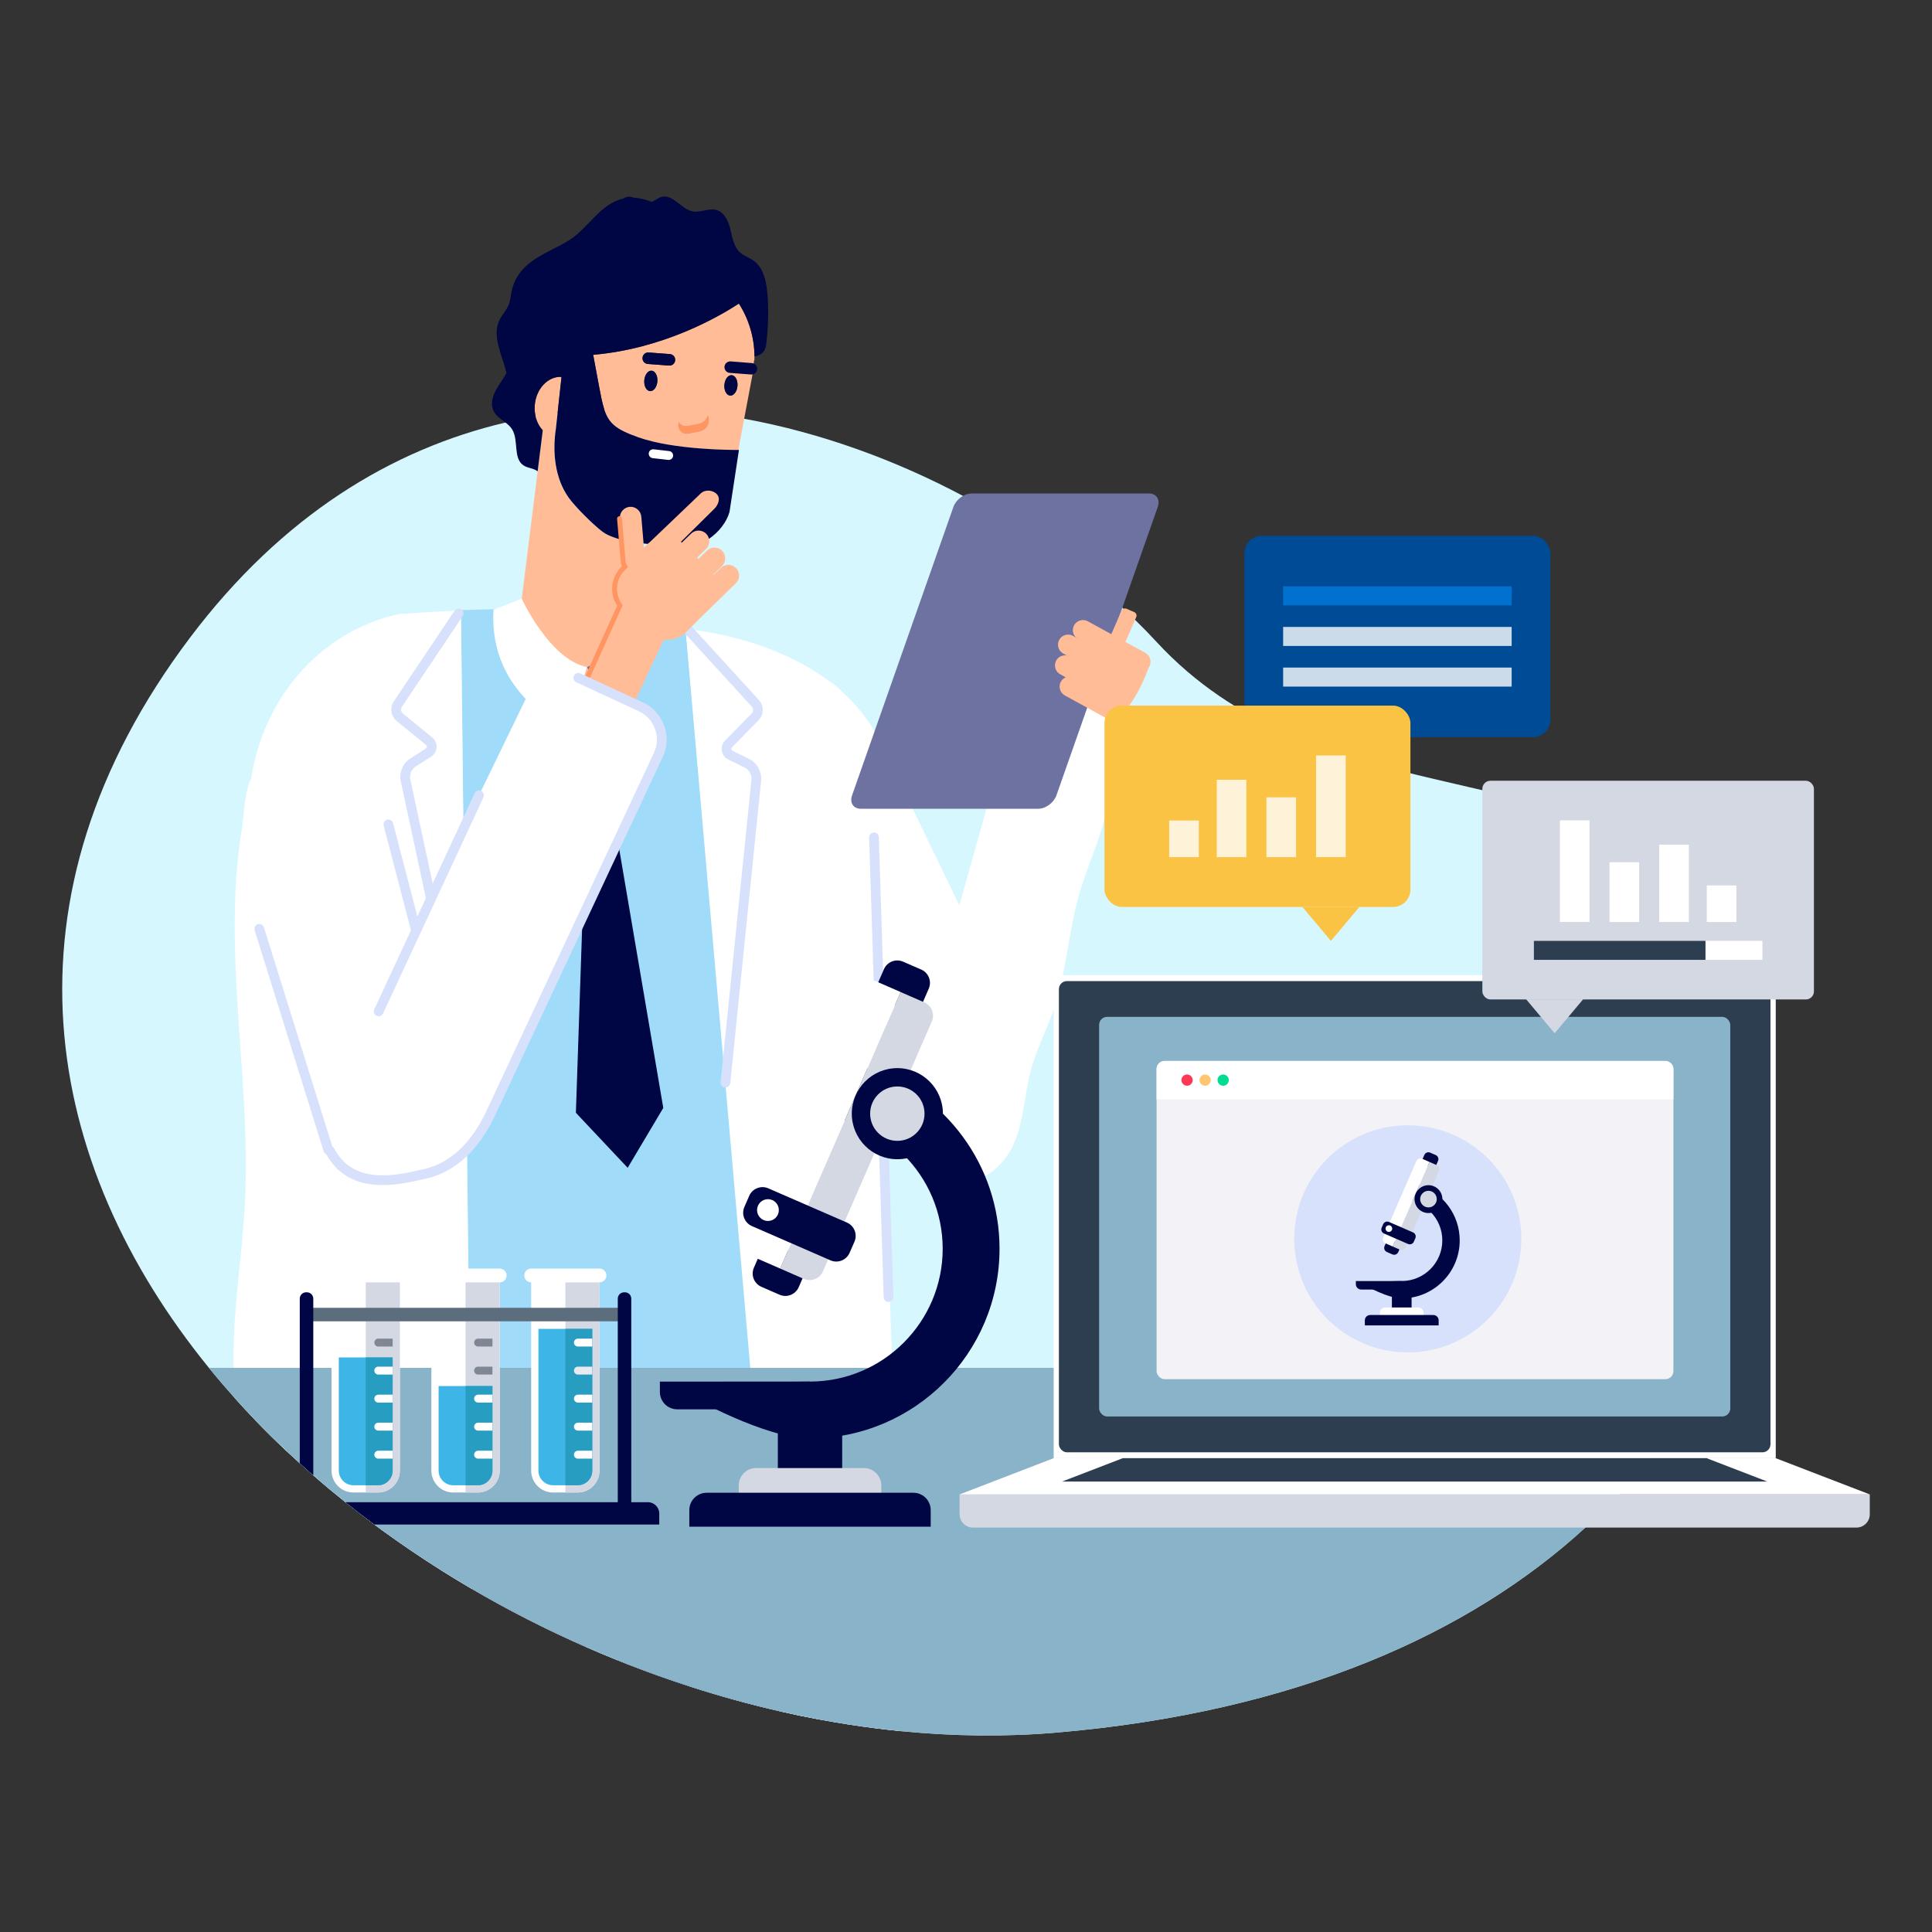 <?xml version="1.0" encoding="UTF-8"?><svg id="Calque_1" xmlns="http://www.w3.org/2000/svg" viewBox="0 0 1200 1200"><rect x="0" y="0" width="1200" height="1200" fill="#333333" stroke="none"/><defs><style>.cls-1{fill:#f3f2f6;}.cls-2{fill:#00dd90;}.cls-3{fill:#004b96;}.cls-4{fill:#000543;}.cls-5{fill:#0071ce;}.cls-6,.cls-7{fill:#fff;}.cls-8{fill:#e8eaf0;}.cls-9{fill:#ffc573;}.cls-10{fill:#ffbc97;}.cls-11{fill:#fbc343;}.cls-12{fill:#ff3854;}.cls-13{fill:#ff9561;}.cls-14{fill:#7f8694;}.cls-15{fill:#a0dcf9;}.cls-16{fill:#d7e1fc;}.cls-17{fill:#d7f7ff;}.cls-18{fill:#d3d8e3;}.cls-19{fill:#0959a7;}.cls-20{fill:#3db5e6;}.cls-21{fill:#89b3c8;}.cls-22{fill:#6d72a0;}.cls-23{fill:#279dc1;}.cls-24{fill:#2d3e50;}.cls-25{fill:#5c6d7e;}.cls-26,.cls-7{opacity:.8;}</style></defs><path class="cls-17" d="M1097.89,710.05c-.06,1.86-.14,3.73-.24,5.59-1.81,34.84-9.31,70.11-22.95,104.26-3.98,10.02-8.5,19.93-13.56,29.72-5.28,10.22-11.14,20.31-17.62,30.2-4.92,7.53-10.18,14.94-15.8,22.23-.94,1.23-1.89,2.44-2.85,3.66-3.88,4.91-7.93,9.74-12.14,14.52-2.36,2.68-4.77,5.34-7.25,7.98-6.55,7.04-13.49,13.91-20.79,20.59-71.77,65.8-179.52,114.59-328.55,127.34-31.56,2.71-63.83,2.31-96.24-.87-5.09-.5-10.19-1.08-15.29-1.71-11.79-1.47-23.59-3.32-35.38-5.51-8.19-1.51-16.35-3.21-24.5-5.06-18.8-4.28-37.49-9.42-55.98-15.41-12.95-4.16-25.78-8.75-38.48-13.7h-.01c-2.31-.91-4.61-1.82-6.91-2.76-6.56-2.64-13.08-5.37-19.56-8.23-24.31-10.65-47.99-22.72-70.75-36.04-6.43-3.77-12.79-7.63-19.07-11.58-12.45-7.84-24.59-16.07-36.36-24.63h-.03c-1.71-1.25-3.39-2.5-5.07-3.76-.17-.13-.34-.24-.49-.36-2.68-1.99-5.34-4.01-7.98-6.03-3.2-2.47-6.36-4.95-9.49-7.46-6.8-5.44-13.46-11-19.96-16.7-2.83-2.45-5.64-4.95-8.4-7.47-2.72-2.45-5.4-4.93-8.05-7.44-6.76-6.35-13.3-12.83-19.67-19.44-4.33-4.5-8.57-9.06-12.69-13.67-5.51-6.14-10.85-12.38-16-18.7C26.43,722.63-4.06,557.88,118.11,395.94c57.22-75.85,125.42-116.91,195.85-133.5,6.22-1.46,12.46-2.73,18.7-3.83,4.56-.8,9.11-1.49,13.67-2.09,9.6-1.28,19.23-2.12,28.86-2.57,29.26-1.37,58.47,.91,87.03,6.14,48.15,8.78,94.44,25.91,135.92,47.93,37.68,19.99,71.4,44.02,98.97,69.46,.34,.32,.67,.63,1.01,.95,2.34,2.17,4.64,4.36,6.88,6.56,4.63,4.5,9.06,9.06,13.28,13.63,98.19,106.37,251.51,71.23,329.78,148.9,1.82,1.81,3.6,3.67,5.33,5.61,4.99,5.52,9.62,11.58,13.85,18.22,6.38,10,11.89,21.36,16.4,34.33,.42,1.21,.84,2.43,1.23,3.66,1.84,5.62,3.49,11.52,4.95,17.75,2,8.52,3.64,17.17,4.92,25.91,.64,4.42,1.21,8.86,1.65,13.32,1.49,14.41,1.99,29.02,1.49,43.72Z"/><g><path class="cls-6" d="M684.43,514.42c-4.2,13.55-9.96,26.58-13.9,40.21-6.97,24.12-8.14,49.74-16.41,73.44-4.2,12.05-10.2,23.46-13.61,35.76-4.17,15.05-4.4,31.17-10.36,45.6-5.96,14.43-20.67,27.33-35.87,23.73-3.54-.84-6.82-2.51-10.07-4.17-6.91-3.54-17.36-13.55-24.27-17.09-12.72-6.51-27.13-18.56-32.8-31.67-3.67-8.48,.93-7.02,1.28-16.25,.8-20.84,1.61-41.75,5.07-62.31,.48-2.87,1.17-6,3.45-7.81,4.31-3.43,10.57,.12,14.63,3.85,10.84,9.97,19.93,21.85,26.7,34.93,5.57,10.74,12.68,24.31,24.75,23.44,11.3-.81,16.86-13.88,19.67-24.85,17.08-66.51,25.19-137,60.02-196.18,1.14-1.94,2.49-4.01,4.65-4.67,17.37-5.33-.28,75.5-2.94,84.05Z"/><path class="cls-6" d="M178.15,901.43c-6.76-6.35-13.3-12.83-19.67-19.44-4.33-4.5-8.57-9.06-12.69-13.67-.38-6.22-.64-12.46-.74-18.7-.06-3.27-.06-6.52-.01-9.77,.41-31.26,5.59-62.27,7.14-93.49,2.52-51.31-4.68-102.36-6.11-153.57-.7-25.6-.18-51.36,4.01-76.67,1.21-7.33,1.89-25.56,5.89-32.33,.17-.32,.36-.6,.56-.87,.56-.74,17.52-15.9,16.84-6.42-2.59,35.76-5.19,71.56-6.97,107.4h0c-.29,5.9-.56,11.8-.78,17.71v.03c-1.61,38.1-2.12,76.25-.57,114.35,1.82,44.65,6.43,89.1,9.87,133.64,.67,8.71,1.3,17.41,1.85,26.13,.53,8.55,1.01,17.12,1.4,25.68Z"/><path class="cls-6" d="M509.24,962.12v105.94c-8.19-1.51-16.35-3.21-24.5-5.06-18.8-4.28-37.49-9.42-55.98-15.41-12.95-4.16-25.78-8.75-38.48-13.7h-.01c-2.31-.91-4.61-1.82-6.91-2.76-6.56-2.64-13.08-5.37-19.56-8.23-24.31-10.65-47.99-22.72-70.75-36.04-6.43-3.77-12.79-7.63-19.07-11.58v-13.16h235.26Z"/><path class="cls-22" d="M375.5,962.12c-.11-4.25,.35-9.67,1.43-15.22,.71-3.6,1.68-7.26,2.94-10.68h0c.39-1.09,.81-2.14,1.26-3.17,.77-1.75,1.63-3.41,2.57-4.91,2.29-3.66,5.07-6.49,8.4-7.85,4.64-1.91,10.33-.94,17.19,4.61,5.4,4.37,7.35,11.64,8.78,18.43,1.32,6.24,2.45,12.49,3.45,18.78,.1,.57,.18,1.15,.28,1.72,4.28,27.66,5.85,55.74,6.97,83.75-12.95-4.16-25.78-8.75-38.48-13.7h-.01c-2.31-.91-4.61-1.82-6.91-2.76-2.55-21.36-5.09-42.74-7.44-64.12-.07-.63-.14-1.28-.21-1.91-.1-.9-.17-1.91-.2-2.99Z"/><path class="cls-22" d="M550.14,910.68c-.06,46.32-1.99,102.03-5.52,162.88-11.79-1.47-23.59-3.32-35.38-5.51-8.19-1.51-16.35-3.21-24.5-5.06-18.8-4.28-37.49-9.42-55.98-15.41-12.95-4.16-25.78-8.75-38.48-13.7h-.01c-1.98-24.49-4.22-47.17-6.59-67.61-.17-1.39-.32-2.78-.49-4.16-.62-5.23-1.25-10.3-1.89-15.22-.46-3.64-.94-7.21-1.42-10.68h0c-.15-1.08-.29-2.13-.45-3.17-.98-7.07-1.98-13.72-2.99-19.98l-1.11-6.88,8.37-9.81,.66-.77,7.16-.24h149.56l8.85,8.85,.21,6.48Z"/><path class="cls-22" d="M273.98,975.28c-12.45-7.84-24.59-16.07-36.36-24.63,12.95-.07,24.21-.14,33.97-.21,7.95-.04,14.93-.08,21.06-.11h.17c18.7-.1,29.49-.06,35.97,.34,5.68,.34,16.81,1.02,21.34,11.45,.55,1.25,1,2.64,1.33,4.18,.22,.9,.43,1.78,.64,2.66,4.49,18.39,8.38,36.35,11.71,53.94-24.31-10.65-47.99-22.72-70.75-36.04-6.43-3.77-12.79-7.63-19.07-11.58Z"/><path class="cls-15" d="M424.38,388.44c-1.82-.37-3.64-.74-5.45-1.1-4.29-.86-8.62-1.65-13.01-2.37-38.5-6.33-80.34-7.47-119.57-6.01l6.65,588.8s-2.31,7.77,98.53-2.24c29.28-2.91,50.62-1.18,84.96-1.98l-50.72-574.82c-.47-.09-.94-.2-1.4-.29Z"/><g><path class="cls-10" d="M458.93,188.56c-12.1,7.95-46.65,28.09-90.52,31.84l3.71,19.89c1.07,5.68,1.93,10.09,3.07,13.67,2.9,9.2,7.5,12.81,21.31,17.71,22.15,7.85,58.04,7.86,62.24,7.85,.13-.98,.31-1.95,.38-2.94l3.1-16.47,5.19-27.56,.29-1.53,.46-5.2,.17-1.93c.08,0,.14,.04,.21,.06,.03-.85,.07-1.72,.07-2.58-.1-12.03-3.63-23.3-9.69-32.79Zm-9,50.51c.27-3.5,2.31-6.21,4.56-6.03,2.24,.17,3.84,3.14,3.57,6.64-.27,3.49-2.31,6.2-4.56,6.03-2.24-.17-3.84-3.15-3.57-6.64Zm-47.06-20.14l13.25,1c1.95,.15,3.41,1.88,3.25,3.84-.15,1.96-1.86,3.45-3.8,3.29l-13.25-1c-1.93-.14-3.39-1.88-3.24-3.83,.14-1.98,1.85-3.46,3.79-3.31Zm5.43,17.96c-.27,3.5-2.3,6.21-4.54,6.04-.21-.01-.41-.06-.6-.13-.08-.01-.17-.04-.24-.08-.21-.08-.42-.2-.6-.34-.15-.11-.29-.22-.42-.35-.14-.13-.27-.27-.38-.43-.07-.08-.13-.17-.18-.25-.04-.03-.06-.07-.07-.1-.11-.17-.22-.35-.32-.55-.14-.29-.27-.6-.38-.93s-.2-.67-.27-1.04c-.04-.27-.08-.55-.11-.83-.03-.28-.04-.57-.04-.87,0-.25,.01-.5,.03-.76,.28-3.5,2.31-6.21,4.56-6.04,2.24,.17,3.84,3.15,3.57,6.64Zm26.41,31.21l-7.04,1.43c-4.05,.81-7.51-3.01-6.34-7.04l.2-.67c1.14,1.88,3.21,3.14,5.64,2.65l7.04-1.43c.14-.03,.28-.06,.41-.1,.13-.03,.25-.07,.38-.11,.25-.08,.5-.18,.74-.29,.31-.14,.62-.31,.9-.5,.21-.15,.42-.31,.62-.48,.2-.15,.38-.34,.55-.52,.39-.42,.73-.87,1.01-1.36,.14-.24,.27-.49,.38-.74,.21-.46,.36-.95,.48-1.46l.41,1.23c1.37,4.11-1.14,8.54-5.35,9.39Z"/><path class="cls-10" d="M353.33,309.32c-8.61-11.84-10.33-28.33-8.09-42.9l3.52-32.31c-8.38-.47-15.79,7.3-16.63,17.56-.5,6.17,1.52,11.8,5,15.54l-3.19,25.56-12.18,97.55,30.75,25.46,29.78,9.49,7.44-31.67,6.48-56.45c-8.96-1.24-17.43-3.32-22.29-7.07-5.73-4.42-16.33-14.89-20.6-20.77Z"/><path class="cls-4" d="M416.12,219.93l-13.25-1c-1.94-.15-3.64,1.34-3.79,3.3-.15,1.96,1.31,3.69,3.25,3.83l13.25,1c1.94,.15,3.64-1.34,3.79-3.3,.15-1.96-1.31-3.69-3.24-3.83Z"/><path class="cls-4" d="M453.78,224.48c-1.94-.15-3.64,1.34-3.79,3.3-.15,1.96,1.31,3.69,3.25,3.83l13.16,.99c2.03,.15,3.74-1.33,3.89-3.29,.14-1.89-1.22-3.52-3.04-3.78-.21-.06-13.46-1.06-13.46-1.06Z"/><path class="cls-4" d="M453.5,245.71c2.24,.17,4.28-2.53,4.55-6.03,.27-3.5-1.33-6.48-3.58-6.65-2.24-.17-4.28,2.53-4.55,6.03-.27,3.5,1.33,6.48,3.58,6.64Z"/><path class="cls-4" d="M404.72,230.25c-2.24-.17-4.28,2.53-4.55,6.03-.27,3.5,1.33,6.48,3.58,6.65,2.24,.17,4.28-2.53,4.55-6.03,.27-3.5-1.33-6.48-3.58-6.65Z"/><path class="cls-13" d="M439.64,257.46c-.59,2.68-2.57,4.98-5.45,5.57l-7.04,1.43c-2.42,.49-4.5-.76-5.63-2.65l-.19,.67c-1.17,4.02,2.28,7.86,6.34,7.03l7.04-1.43c4.21-.85,6.73-5.27,5.35-9.39l-.41-1.23Z"/><path class="cls-4" d="M476.63,182.52c-.63-7.78-2.43-16.36-8.75-20.78-2.61-1.81-5.76-2.75-8.14-4.84-3.91-3.45-4.82-9.13-6.04-14.24-1.22-5.12-3.66-10.77-8.65-12.21-4.75-1.37-9.84,1.72-14.72,.86-7.23-1.3-12.32-10.88-19.44-9.01-2.19,.57-4.01,2.22-6.04,3.14-3.69-1.53-7.47-2.47-11.21-2.65-.97-.38-1.95-.63-2.99-.62-1.23,.01-2.4,.43-3.41,1.12-14.41,3.11-21.6,18.32-33.76,25.93-13.35,8.37-31.33,12.56-35.58,31.18-.69,3.03-.86,6.21-2.02,9.07-1.43,3.49-4.19,6.2-5.79,9.6-4.61,9.94,1.89,21.71,4.51,32.56-1.35,2.64-3.14,5.13-4.75,7.58-3.15,4.78-5.82,10.93-3.29,16.07,1.54,3.13,4.63,5,7.4,7.15,1.58,1.22,3.06,2.54,4.09,4.19,4.28,6.84,.45,18.07,7.16,22.47,2.65,1.74,6.27,1.71,8.73,3.66l3.2-25.56c-.27-.28-.53-.59-.77-.9-.22-.25-.42-.52-.62-.8-.04-.04-.08-.1-.11-.14-.2-.31-.41-.6-.6-.93-.17-.28-.34-.56-.49-.86-.1-.18-.2-.36-.28-.55-.17-.34-.34-.69-.49-1.02h0c-.15-.38-.29-.74-.43-1.11-.06-.17-.13-.35-.18-.53-.07-.17-.13-.34-.17-.52-.13-.41-.24-.83-.34-1.25-.01-.06-.03-.11-.04-.17-.08-.35-.15-.7-.21-1.07-.08-.41-.14-.83-.18-1.25-.06-.41-.08-.83-.11-1.23-.07-1.07-.06-2.13,.03-3.22,.83-10.26,8.24-18.04,16.63-17.57l-2.44,22.42-1.08,9.9c-2.24,14.57-.52,31.05,8.09,42.9,4.26,5.87,14.86,16.35,20.59,20.76,.6,.46,1.26,.91,1.98,1.33,.34,.2,.69,.38,1.04,.57,.8,.42,1.65,.81,2.55,1.16,.41,.18,.83,.34,1.26,.49,.38,.14,.77,.28,1.16,.41,.34,.13,.67,.22,1.02,.34,.46,.14,.94,.28,1.42,.42,.59,.17,1.19,.32,1.81,.48,.42,.11,.84,.21,1.28,.31,.04,.01,.08,.01,.13,.03,.67,.15,1.36,.31,2.06,.45,.7,.14,1.4,.27,2.12,.39,.73,.13,1.47,.25,2.22,.36,.74,.13,1.5,.24,2.26,.34,1.18,.17,2.36,.31,3.53,.45,.84,.1,1.68,.18,2.52,.27h.01c9.13,.9,18.04,1.11,23.54,1.44,4.88,.29,10.02-1.54,14.55-4.63,6.01-4.09,10.95-10.36,12.71-16.7l5.85-38.48h-.2c-4.21,.01-40.09,0-62.24-7.85-13.81-4.89-18.41-8.51-21.31-17.71-1.14-3.57-2-7.99-3.07-13.67l-3.71-19.89c43.86-3.74,78.42-23.89,90.52-31.84,6.06,9.49,9.59,20.76,9.69,32.79,1.32-.08,2.68-.53,3.83-1.3,3.15-2.13,3.27-4.75,3.66-8.28,1.05-9.69,1.32-19.54,.53-29.24Z"/></g><path class="cls-6" d="M625.57,708.33c-3.14,4.4-10,14.68-25.39,13.76-11.76-.7-21.79-8.85-26.15-19.79l-119.06-249.83,57.42-29.69c5.37-3.3,31.88,32.01,34.31,37.83l63.3,130.95,15.57,116.78Z"/><path class="cls-6" d="M625.57,708.33l75.41-272.32c1.03-5.73-2.59-13.85-8.4-13.44l-57.25-.47-56.33,200.23,46.57,86.01Z"/><path class="cls-6" d="M293.04,986.86c-6.43-3.77-12.79-7.63-19.07-11.58-12.45-7.84-24.59-16.07-36.36-24.63h-.03c-1.71-1.25-3.39-2.5-5.07-3.76-.17-.13-.34-.24-.49-.36-2.68-1.99-5.34-4.01-7.98-6.03-3.2-2.47-6.36-4.95-9.49-7.46-6.8-5.44-13.46-11-19.96-16.7-2.83-2.45-5.64-4.95-8.4-7.47-2.72-2.45-5.4-4.93-8.05-7.44-6.76-6.35-13.3-12.83-19.67-19.44l-.28-32.37-2.94-329.74c-1.37-12.22-1.09-24.36,.7-36.08,7.47-48.98,41.33-90.8,91.19-102.29,8.78-.71,17.89-1.28,27.13-1.75,2.65-.14,5.34-.25,8.03-.35,1.32-.06,2.64-.1,3.95-.15l.06,5.02,1.39,123.71h0s.06,6.06,.06,6.06h0s.1,7.93,.1,7.93h0s1.01,90.71,1.01,90.71l.03,3.01,.04,3.01,.28,25.25,.31,27.53,.42,37.86,.03,2.55,.07,6.14,.79,69.9,.04,4.28,.04,4.29,.18,15.8,.1,8.38,.32,28.93,.13,11.3,.69,61.6,.04,4.5,.07,6.03,.15,13.85,.04,3.43,.13,11.79,.28,24.74Z"/><path class="cls-6" d="M559.91,1075.27c-5.09-.5-10.19-1.08-15.29-1.71-11.79-1.47-23.59-3.32-35.38-5.51-8.19-1.51-16.35-3.21-24.5-5.06l-8.72-99.43-.13-1.44-1.37-15.77-.95-10.75-.35-4.02-.94-10.78-1.64-18.66-.59-6.77v-.15s-.95-10.58-.95-10.58l-.13-1.5-2.94-33.5-15.27-174.17-1.63-18.56-23.03-262.72-.13-1.33-.18-2.13s.06,0,.17,.01h.01c.29,.03,.97,.08,1.96,.2,.95,.08,2.21,.22,3.74,.43,14.47,1.88,52.77,8.83,83.28,31.68,2.5,1.88,4.95,3.86,7.33,5.96,.04,.04,.1,.08,.14,.13,7.93,7.01,15.08,15.28,20.8,25.04,1.02,1.75,2,3.55,2.94,5.4,.01,.04,.03,.07,.06,.1,.15,.32,.31,.63,.46,.95,.08,.18,.18,.36,.27,.56,2.33,4.85,4.32,10.02,5.9,15.56l.93,25.6,2.83,78.73c-.83,6.29-1.57,12.74-2.22,19.35-1.65,16.95-2.72,34.91-3.31,53.79-.2,5.75-.34,11.59-.43,17.51-.21,11.2-.27,22.71-.2,34.51,.07,16.44,.35,33.45,.79,51,.07,2.38,.13,4.79,.18,7.21,.1,3.38,.2,6.77,.29,10.18,.32,11.1,.7,22.42,1.11,33.92,.14,4.28,.29,8.59,.45,12.94,.04,1.07,.08,2.14,.13,3.22,.29,8.21,.6,16.53,.93,24.94,.28,7.64,.57,15.35,.87,23.14,.07,2,.14,4.01,.22,6.03,.03,1.08,.07,2.14,.11,3.22,2.23,60.25,4.35,124.92,4.37,193.26Z"/><path class="cls-16" d="M450.58,675.47c-.1,0-.21,0-.31-.01-1.66-.17-2.86-1.65-2.7-3.31l19.16-187.75c.32-3.18-1.38-6.26-4.24-7.67l-10.18-5.02c-2.11-1.04-3.6-3.04-3.99-5.35-.39-2.32,.35-4.69,2-6.37l16.49-16.81c1.18-1.2,1.21-3.11,.08-4.35l-43.8-47.93c-1.12-1.23-1.04-3.14,.19-4.26,1.23-1.12,3.14-1.04,4.26,.19l43.8,47.93c3.29,3.61,3.19,9.16-.23,12.64l-16.49,16.8c-.41,.42-.4,.89-.36,1.13,.04,.25,.19,.69,.71,.95l10.18,5.02c5.11,2.52,8.16,8.02,7.58,13.69l-19.16,187.75c-.16,1.55-1.47,2.71-3,2.71Z"/><path class="cls-16" d="M556.49,878.79h-16.59c-1.67,0-3.02-1.35-3.02-3.02s1.35-3.02,3.02-3.02h16.59c1.67,0,3.02,1.35,3.02,3.02s-1.35,3.02-3.02,3.02Z"/><path class="cls-19" d="M289.36,618.71h-8.09c-1.67,0-3.02-1.35-3.02-3.02s1.35-3.02,3.02-3.02h8.09c1.67,0,3.02,1.35,3.02,3.02s-1.35,3.02-3.02,3.02Z"/><path class="cls-16" d="M291.57,672.31c-1.39,0-2.64-.97-2.95-2.38l-39.66-184.51c-1.2-5.58,1.23-11.38,6.03-14.44l9.56-6.11c.49-.31,.59-.77,.6-1.02,.01-.25-.03-.72-.48-1.09l-18.24-14.89c-3.78-3.09-4.49-8.59-1.61-12.54l37.53-56.01c.93-1.38,2.8-1.75,4.19-.83,1.38,.93,1.75,2.8,.83,4.19l-37.6,56.1c-1.06,1.45-.82,3.35,.49,4.41l18.24,14.89c1.82,1.48,2.82,3.77,2.68,6.11-.14,2.34-1.4,4.49-3.38,5.75l-9.56,6.11c-2.69,1.72-4.05,4.97-3.38,8.09l39.66,184.51c.35,1.63-.69,3.23-2.32,3.58-.21,.05-.43,.07-.64,.07Z"/><circle class="cls-22" cx="317.21" cy="590.38" r="16.59"/><path class="cls-6" d="M324.05,371.83s17.38,37.9,40.57,42.5l-12.09,38.31s-49.34-20.05-46-73.9l17.52-6.91Z"/><path class="cls-22" d="M386.81,376.92s.77,28.31-22.2,37.41l18.31,33.74s24.8-23.22,21.47-61.92l-17.59-9.23Z"/><path class="cls-4" d="M372.11,454.06c1-.64,1.91-1.58,2.64-2.87l6.31-11.04c4.38-7.66-.15-19.77-7.18-19.19l-14.33,1.19c-7.03,.58-9.54,13.27-3.97,20.11l8.02,9.86c.65,.8,1.37,1.38,2.11,1.86l-8.02,237.19,32.17,34.18,22.12-37.2-39.86-234.08Z"/><path class="cls-16" d="M282.4,943.51c0,1.67-1.35,3.01-3.01,3.01h-47.37c-2.68-1.99-5.34-4.01-7.98-6.03h55.35c1.67,0,3.01,1.35,3.01,3.01Z"/><path class="cls-16" d="M203.93,717.31c-1.28,0-2.48-.83-2.88-2.12l-42.87-137.37c-.5-1.59,.39-3.28,1.98-3.78,1.58-.5,3.28,.39,3.78,1.98l42.87,137.37c.5,1.59-.39,3.28-1.98,3.78-.3,.09-.6,.14-.9,.14Z"/><path class="cls-16" d="M283.96,678.97c-1.34,0-2.56-.9-2.92-2.26l-42.73-163.88c-.42-1.61,.55-3.26,2.16-3.68,1.59-.4,3.26,.54,3.68,2.16l42.73,163.88c.42,1.61-.54,3.26-2.16,3.68-.25,.07-.51,.1-.76,.1Z"/><path class="cls-22" d="M644.95,502.33h-110.34c-4.56,0-6.98-3.73-5.38-8.3l62.96-179.2c1.6-4.56,6.65-8.3,11.21-8.3h110.34c4.56,0,6.98,3.73,5.38,8.3l-62.96,179.2c-1.6,4.56-6.65,8.3-11.21,8.3Z"/><g><path class="cls-10" d="M694.36,378.06h5.18c1.32,0,2.39,1.07,2.39,2.39v21.11c0,1.32-1.07,2.39-2.39,2.39h-5.18c-1.32,0-2.39-1.07-2.39-2.39v-21.11c0-1.32,1.07-2.39,2.39-2.39Z" transform="translate(214.15 -245.8) rotate(23.54)"/><g><path class="cls-10" d="M696.09,443.81c-1.66,3.03-5.5,4.15-8.53,2.49l-26.16-14.34c-3.03-1.66-4.15-5.5-2.49-8.53,1.66-3.03,5.5-4.15,8.53-2.49l26.16,14.34c3.03,1.66,4.15,5.5,2.49,8.53Z"/><path class="cls-10" d="M702.74,435.9c-1.66,3.03-5.5,4.15-8.53,2.49l-35.7-19.58c-3.03-1.66-4.15-5.5-2.49-8.53,1.66-3.03,5.5-4.15,8.53-2.49l35.7,19.58c3.03,1.66,4.15,5.5,2.49,8.53Z"/><path class="cls-10" d="M713.85,414c-1.66,3.03-5.5,4.15-8.53,2.49l-35.7-19.58c-3.03-1.66-4.15-5.5-2.49-8.53,1.66-3.03,5.5-4.15,8.53-2.49l35.7,19.58c3.03,1.66,4.15,5.5,2.49,8.53Z"/><path class="cls-10" d="M707.98,424.85c-1.66,3.03-5.5,4.15-8.53,2.49l-39.05-21.41c-3.03-1.66-4.15-5.5-2.49-8.53,1.66-3.03,5.5-4.15,8.53-2.49l39.05,21.41c3.03,1.66,4.15,5.5,2.49,8.53Z"/></g></g><path class="cls-10" d="M457.17,352.85c-2.56-2.63-6.8-2.68-9.43-.12l-4.36,4.25c-.07-.09-.15-.18-.22-.27l5.28-5.15c2.63-2.56,2.68-6.8,.12-9.43-2.56-2.63-6.8-2.68-9.43-.12l-5.29,5.16-.82-.81,5.52-5.38c2.63-2.56,2.68-6.81,.12-9.43s-6.8-2.68-9.43-.12l-5.74,5.59c-.19-.16-.38-.31-.58-.47l20.63-20.39c2.63-2.56,4.19-6.66,1.63-9.29-2.56-2.63-7.3-2.94-9.93-.38l-31.57,30.18c-.4,.33-.82,.61-1.19,.98l-2.52,2.54-1.64-19.3c-.31-3.66-3.55-6.39-7.21-6.08-3.65,.31-6.39,3.55-6.08,7.21l2.27,26.78c.1,1.13,.54,2.12,1.13,3.01l-1.31,1.32c-6.94,6.99-6.86,18.3,.17,25.2l14.3,14.02c6.98,6.84,18.17,6.76,25.05-.17l10.67-10.75c.16-.13,.34-.24,.49-.39l19.24-18.76c2.63-2.56,2.68-6.81,.12-9.43Z"/><polygon class="cls-10" points="389.52 366.55 363.13 424.99 391.91 440.82 417.42 386.16 389.52 366.55"/><path class="cls-13" d="M391.66,442.46c-.25,0-.5-.06-.73-.19l-30-16.51,22.38-49.56c-4.9-7.58-3.92-17.54,2.49-24l.5-.51c-.43-.88-.67-1.74-.75-2.64l-2.27-26.78c-.07-.83,.54-1.56,1.38-1.63,.75-.1,1.56,.54,1.63,1.38l2.27,26.78c.07,.75,.35,1.49,.89,2.31l.67,1.02-2.18,2.19c-5.58,5.62-6.28,14.39-1.68,20.85l.5,.71-21.94,48.58,27.56,15.16c.73,.4,1,1.32,.6,2.05-.28,.5-.79,.78-1.32,.78Z"/><path class="cls-6" d="M415.01,285.66l-9.62-1.1c-1.51-.17-2.6-1.55-2.43-3.06,.17-1.51,1.55-2.6,3.06-2.43l9.62,1.1c1.51,.17,2.6,1.55,2.43,3.06-.17,1.51-1.55,2.6-3.06,2.43Z"/><path class="cls-6" d="M327.92,431.29l-106.29,219.02s.42,34.62,13.08,45.1l-30.78,18.87c57.17,36.58,93.61-9.94,93.61-9.94l110.37-236.01c5.25-11.23,.38-24.6-10.87-29.81l-38.86-18.02c-11.34-5.26-24.8-.46-30.25,10.78Z"/><path class="cls-16" d="M237.65,736.05c-13.3,0-27.1-4.16-35.39-19.84-.78-1.47-.22-3.3,1.26-4.08,1.48-.78,3.3-.21,4.08,1.25,12.05,22.78,38.42,16.73,54.19,13.12l1.71-.39c20.12-4.55,32.09-22.07,38.59-35.96l104.09-222.58c2.2-4.7,2.43-9.97,.66-14.85-1.78-4.88-5.35-8.77-10.06-10.95l-38.87-18.02c-1.51-.7-2.17-2.5-1.47-4.01,.7-1.51,2.48-2.17,4.01-1.47l38.87,18.02c6.17,2.86,10.86,7.96,13.19,14.36,2.33,6.39,2.02,13.31-.86,19.47l-104.08,222.58c-7.07,15.11-20.22,34.2-42.72,39.29l-1.7,.39c-6.79,1.56-16.01,3.67-25.48,3.67Z"/><path class="cls-16" d="M235.2,631.22c-.42,0-.86-.09-1.27-.28-1.51-.7-2.17-2.5-1.47-4.01l62.33-134.22c.7-1.51,2.5-2.17,4.01-1.47,1.51,.7,2.17,2.49,1.47,4.01l-62.33,134.22c-.51,1.1-1.6,1.75-2.74,1.75Z"/><path class="cls-10" d="M714.26,412.42s-7.33,22.57-18.82,32.4l-3.67-6.39s-2.76-27.77,22.5-26.01Z"/><path class="cls-16" d="M551.89,808.67c-1.62,0-2.96-1.29-3.01-2.92l-9.05-285.53c-.05-1.66,1.25-3.06,2.92-3.11,1.67-.16,3.05,1.25,3.11,2.92l9.05,285.53c.05,1.66-1.25,3.06-2.92,3.11-.03,0-.06,0-.1,0Z"/></g><path class="cls-21" d="M1061.14,849.62c-5.28,10.22-11.14,20.31-17.62,30.2-4.92,7.53-10.18,14.94-15.8,22.23-.94,1.23-1.89,2.44-2.85,3.66-3.88,4.91-7.93,9.74-12.14,14.52-2.36,2.68-4.77,5.34-7.25,7.98-6.55,7.04-13.49,13.91-20.79,20.59-71.77,65.8-179.52,114.59-328.55,127.34-31.56,2.71-63.83,2.31-96.24-.87-5.09-.5-10.19-1.08-15.29-1.71-11.79-1.47-23.59-3.32-35.38-5.51-8.19-1.51-16.35-3.21-24.5-5.06-18.8-4.28-37.49-9.42-55.98-15.41-12.95-4.16-25.78-8.75-38.48-13.7h-.01c-2.31-.91-4.61-1.82-6.91-2.76-6.56-2.64-13.08-5.37-19.56-8.23-24.31-10.65-47.99-22.72-70.75-36.04-6.43-3.77-12.79-7.63-19.07-11.58-12.45-7.84-24.59-16.07-36.36-24.63h-.03c-1.71-1.25-3.39-2.5-5.07-3.76-.17-.13-.34-.24-.49-.36-2.68-1.99-5.34-4.01-7.98-6.03-3.2-2.47-6.36-4.95-9.49-7.46-6.8-5.44-13.46-11-19.96-16.7-2.83-2.45-5.64-4.95-8.4-7.47-2.72-2.45-5.4-4.93-8.05-7.44-6.76-6.35-13.3-12.83-19.67-19.44-4.33-4.5-8.57-9.06-12.69-13.67-5.51-6.14-10.85-12.38-16-18.7h931.34Z"/><g><g><g><path class="cls-6" d="M244.09,789.65c-1.75,0-3.27,1.07-3.93,2.57h-26.02c-.67-1.5-2.17-2.57-3.93-2.57-2.37,0-4.29,1.92-4.29,4.29v119.51c0,7.47,6.08,13.57,13.57,13.57h15.31c7.47,0,13.56-6.1,13.56-13.57v-119.51c0-2.37-1.91-4.29-4.28-4.29Z"/><path class="cls-18" d="M244.09,789.65c-1.76,0-3.26,1.06-3.92,2.57h-13.01v134.8h7.65c7.48,0,13.57-6.09,13.57-13.57v-119.51c0-2.37-1.92-4.28-4.28-4.28Z"/><path class="cls-20" d="M210.44,843.13v70.31c0,5,4.06,9.08,9.06,9.08h15.31c5,0,9.07-4.07,9.07-9.08v-70.31h-33.44Z"/><path class="cls-6" d="M248.37,796.5h-42.44c-2.37,0-4.29-1.92-4.29-4.28s1.92-4.28,4.29-4.28h42.44c2.36,0,4.29,1.92,4.29,4.28s-1.92,4.28-4.29,4.28Z"/><path class="cls-23" d="M227.16,922.52h7.65c5,0,9.07-4.07,9.07-9.08v-70.31h-16.72v79.38Z"/><g><path class="cls-6" d="M234.96,853.77c-1.35,0-2.46-1.1-2.46-2.46s1.1-2.46,2.46-2.46h8.92v4.92h-8.92Z"/><path class="cls-6" d="M234.96,871.17c-1.35,0-2.46-1.1-2.46-2.46s1.1-2.46,2.46-2.46h8.92v4.92h-8.92Z"/><path class="cls-6" d="M234.96,905.99c-1.35,0-2.46-1.1-2.46-2.46s1.1-2.46,2.46-2.46h8.92v4.92h-8.92Z"/><path class="cls-6" d="M234.96,888.58c-1.35,0-2.46-1.1-2.46-2.46s1.1-2.46,2.46-2.46h8.92v4.92h-8.92Z"/><path class="cls-14" d="M234.96,836.36c-1.35,0-2.46-1.1-2.46-2.46s1.1-2.46,2.46-2.46h8.92v4.92h-8.92Z"/><path class="cls-14" d="M234.96,818.95c-1.35,0-2.46-1.1-2.46-2.46s1.1-2.46,2.46-2.46h8.92v4.92h-8.92Z"/></g></g><g><path class="cls-6" d="M306.08,789.65c-1.75,0-3.25,1.07-3.91,2.57h-26.03c-.66-1.5-2.16-2.57-3.93-2.57-2.37,0-4.28,1.92-4.28,4.29v119.51c0,7.47,6.08,13.57,13.56,13.57h15.31c7.49,0,13.57-6.1,13.57-13.57v-119.51c0-2.37-1.92-4.29-4.29-4.29Z"/><path class="cls-18" d="M306.09,789.65c-1.76,0-3.26,1.06-3.92,2.57h-13.02v134.8h7.65c7.48,0,13.57-6.09,13.57-13.57v-119.51c0-2.37-1.92-4.28-4.28-4.28Z"/><path class="cls-20" d="M272.43,860.91v52.53c0,5,4.07,9.08,9.07,9.08h15.31c5,0,9.07-4.07,9.07-9.08v-52.53h-33.44Z"/><path class="cls-6" d="M310.37,796.5h-42.44c-2.37,0-4.29-1.92-4.29-4.28s1.92-4.28,4.29-4.28h42.44c2.36,0,4.29,1.92,4.29,4.28s-1.92,4.28-4.29,4.28Z"/><path class="cls-23" d="M289.15,922.52h7.65c5,0,9.07-4.07,9.07-9.08v-52.53h-16.72v61.61Z"/><g><path class="cls-14" d="M296.95,853.77c-1.35,0-2.46-1.1-2.46-2.46s1.11-2.46,2.46-2.46h8.92v4.92h-8.92Z"/><path class="cls-6" d="M296.95,871.17c-1.35,0-2.46-1.1-2.46-2.46s1.11-2.46,2.46-2.46h8.92v4.92h-8.92Z"/><path class="cls-6" d="M296.95,905.99c-1.35,0-2.46-1.1-2.46-2.46s1.11-2.46,2.46-2.46h8.92v4.92h-8.92Z"/><path class="cls-6" d="M296.95,888.58c-1.35,0-2.46-1.1-2.46-2.46s1.11-2.46,2.46-2.46h8.92v4.92h-8.92Z"/><path class="cls-14" d="M296.95,836.36c-1.35,0-2.46-1.1-2.46-2.46s1.11-2.46,2.46-2.46h8.92v4.92h-8.92Z"/><path class="cls-14" d="M296.95,818.95c-1.35,0-2.46-1.1-2.46-2.46s1.11-2.46,2.46-2.46h8.92v4.92h-8.92Z"/></g></g><g><path class="cls-6" d="M368.09,789.65c-1.75,0-3.27,1.07-3.93,2.57h-26.03c-.66-1.5-2.16-2.57-3.93-2.57-2.36,0-4.28,1.92-4.28,4.29v119.51c0,7.47,6.08,13.57,13.57,13.57h15.31c7.47,0,13.56-6.1,13.56-13.57v-119.51c0-2.37-1.91-4.29-4.28-4.29Z"/><path class="cls-18" d="M368.08,789.65c-1.76,0-3.26,1.06-3.92,2.57h-13.01v134.8h7.65c7.48,0,13.57-6.09,13.57-13.57v-119.51c0-2.37-1.92-4.28-4.28-4.28Z"/><path class="cls-20" d="M334.43,825.36v88.08c0,5,4.06,9.08,9.06,9.08h15.31c5,0,9.07-4.07,9.07-9.08v-88.08h-33.44Z"/><path class="cls-6" d="M372.37,796.5h-42.44c-2.37,0-4.29-1.92-4.29-4.28s1.92-4.28,4.29-4.28h42.44c2.36,0,4.29,1.92,4.29,4.28s-1.92,4.28-4.29,4.28Z"/><path class="cls-23" d="M351.15,922.52h7.65c5,0,9.07-4.07,9.07-9.08v-88.08h-16.72v97.16Z"/><g><path class="cls-8" d="M358.95,853.77c-1.35,0-2.46-1.1-2.46-2.46s1.1-2.46,2.46-2.46h8.92v4.92h-8.92Z"/><path class="cls-6" d="M358.95,871.17c-1.35,0-2.46-1.1-2.46-2.46s1.1-2.46,2.46-2.46h8.92v4.92h-8.92Z"/><path class="cls-6" d="M358.95,905.99c-1.35,0-2.46-1.1-2.46-2.46s1.1-2.46,2.46-2.46h8.92v4.92h-8.92Z"/><path class="cls-6" d="M358.95,888.58c-1.35,0-2.46-1.1-2.46-2.46s1.1-2.46,2.46-2.46h8.92v4.92h-8.92Z"/><path class="cls-6" d="M358.95,836.36c-1.35,0-2.46-1.1-2.46-2.46s1.1-2.46,2.46-2.46h8.92v4.92h-8.92Z"/><path class="cls-14" d="M358.95,818.95c-1.35,0-2.46-1.1-2.46-2.46s1.1-2.46,2.46-2.46h8.92v4.92h-8.92Z"/></g></g></g><g><rect class="cls-25" x="191.46" y="812.3" width="195.7" height="8.39"/><path class="cls-4" d="M194.59,806.62v109.72c-2.83-2.45-5.64-4.95-8.4-7.47v-102.25c0-2.19,1.77-3.95,3.95-3.95h.49c2.19,0,3.95,1.77,3.95,3.95Z"/><path class="cls-4" d="M388.15,802.67h-.49c-2.18,0-3.95,1.77-3.95,3.95v130.52h8.39v-130.52c0-2.18-1.77-3.95-3.95-3.95Z"/><path class="cls-4" d="M409.48,940.14v6.76H232.51c-.17-.13-.34-.24-.49-.36-2.68-1.99-5.34-4.01-7.98-6.03-3.2-2.47-6.36-4.95-9.49-7.46h187.88c3.9,0,7.05,3.18,7.05,7.09Z"/></g></g><g><rect class="cls-4" x="483.13" y="882.11" width="39.97" height="35.1"/><path class="cls-18" d="M547.39,932.91v-10.28c.01-5.96-4.82-10.78-10.75-10.78l-67.03-.03c-5.93,0-10.76,4.85-10.76,10.78v10.31h88.55Z"/><path class="cls-4" d="M578.08,948.24v-10.28c0-5.96-4.82-10.78-10.75-10.78h-128.4c-5.95,0-10.78,4.82-10.78,10.75v10.31h149.93Z"/><path class="cls-4" d="M503.02,693.12c45.49,0,82.5,37,82.5,82.5s-37,82.5-82.5,82.5-73.96,9.13-73.96,9.13c0,0,45.98,26.17,73.96,26.17,64.96,0,117.81-52.83,117.81-117.8,0-52.07-33.96-96.36-80.9-111.89-11.62-3.85-36.92,29.4-36.92,29.4Z"/><path class="cls-4" d="M503.02,858.11v6.46c0,5.96-4.82,10.78-10.75,10.78h-71.64c-5.93,0-10.76-4.82-10.76-10.75v-6.46l93.16-.03Z"/><g><path class="cls-4" d="M484.18,804.17l-11.25-4.9c-4.57-1.99-6.66-7.3-4.67-11.87l3.62-8.3c1.99-4.57,7.31-6.66,11.88-4.67l11.27,4.9c4.57,1.99,6.66,7.3,4.67,11.87l-3.62,8.31c-1.99,4.57-7.31,6.66-11.88,4.67Z"/><path class="cls-4" d="M561.36,627.08l-11.27-4.92c-4.57-1.99-6.66-7.31-4.67-11.88l3.62-8.3c1.99-4.57,7.31-6.66,11.88-4.67l11.27,4.9c4.57,1.99,6.66,7.3,4.67,11.87l-3.62,8.33c-1.99,4.57-7.3,6.66-11.87,4.67Z"/><g><path class="cls-18" d="M484.57,787.92l14.7,6.41c4.57,1.99,9.88-.1,11.87-4.66l67.62-155.2c1.99-4.57-.1-9.89-4.67-11.88l-14.7-6.41-74.83,171.75Z"/><path class="cls-6" d="M532.83,614.43l-67.62,155.2c-1.99,4.57,.1,9.89,4.67,11.88l14.7,6.41,74.83-171.75-14.7-6.41c-4.57-1.99-9.88,.1-11.87,4.67Z"/></g><path class="cls-4" d="M515.84,782.82l-48.82-21.28c-4.57-1.99-6.66-7.31-4.67-11.88l3-6.89c1.99-4.57,7.31-6.66,11.87-4.67l48.83,21.26c4.57,1.99,6.66,7.3,4.67,11.87l-3.02,6.92c-1.99,4.57-7.31,6.66-11.87,4.67Z"/></g><g><path class="cls-4" d="M557.36,720.02c-15.61,0-28.3-12.69-28.3-28.31s12.69-28.28,28.3-28.28,28.3,12.69,28.3,28.28-12.69,28.31-28.3,28.31Z"/><path class="cls-18" d="M574.24,691.71c0,9.34-7.56,16.89-16.89,16.89s-16.89-7.55-16.89-16.89,7.56-16.89,16.89-16.89,16.89,7.58,16.89,16.89Z"/></g><path class="cls-6" d="M483.75,751.6c0,3.74-3.03,6.77-6.76,6.77s-6.77-3.03-6.77-6.77,3.03-6.77,6.77-6.77,6.76,3.03,6.76,6.77Z"/></g><g><path class="cls-6" d="M656.84,605.7h443.71c1.32,0,2.4,1.07,2.4,2.4v297.62h-448.5v-297.62c0-1.32,1.07-2.4,2.4-2.4Z"/><rect class="cls-24" x="657.7" y="609.36" width="441.98" height="292.7" rx="5" ry="5"/><g><path class="cls-18" d="M596.03,928.21h565.33v12.32c0,4.56-3.7,8.27-8.27,8.27H604.29c-4.56,0-8.27-3.7-8.27-8.27v-12.32h0Z"/><polygon class="cls-6" points="596.03 928.21 654.44 905.71 1102.94 905.71 1161.36 928.21 596.03 928.21"/><polygon class="cls-24" points="659.66 920.23 697.35 905.71 1060.03 905.71 1097.72 920.23 659.66 920.23"/></g><rect class="cls-21" x="682.68" y="631.59" width="392.03" height="248.22" rx="5" ry="5"/></g><g><rect class="cls-1" x="718.37" y="658.97" width="321.02" height="197.66" rx="5" ry="5"/><path class="cls-6" d="M723.37,658.97h311.02c2.76,0,5,2.24,5,5v18.83h-321.02v-18.83c0-2.76,2.24-5,5-5Z"/><circle class="cls-12" cx="737.3" cy="670.88" r="3.5"/><circle class="cls-9" cx="748.51" cy="670.88" r="3.5"/><circle class="cls-2" cx="759.73" cy="670.88" r="3.5"/></g><g><circle class="cls-16" cx="874.39" cy="769.46" r="70.53"/><g><rect class="cls-4" x="864.54" y="803" width="12.22" height="10.73"/><path class="cls-6" d="M884.19,818.54v-3.14c0-1.82-1.47-3.3-3.29-3.3h-20.49c-1.81,0-3.29,1.47-3.29,3.29v3.15h27.07Z"/><path class="cls-4" d="M893.57,823.22v-3.14c0-1.82-1.47-3.3-3.29-3.3h-39.25c-1.82,0-3.3,1.47-3.3,3.29v3.15h45.84Z"/><path class="cls-4" d="M870.63,745.22c13.91,0,25.22,11.31,25.22,25.22s-11.31,25.22-25.22,25.22-22.61,2.79-22.61,2.79c0,0,14.06,8,22.61,8,19.86,0,36.02-16.15,36.02-36.01,0-15.92-10.38-29.46-24.73-34.21-3.55-1.18-11.29,8.99-11.29,8.99Z"/><path class="cls-4" d="M870.63,795.67v1.98c0,1.82-1.47,3.3-3.29,3.3h-21.9c-1.81,0-3.29-1.47-3.29-3.29v-1.98h28.48Z"/><g><path class="cls-4" d="M863.42,769.99h2.77c1.52,0,2.76,1.24,2.76,2.76v3.75c0,1.52-1.24,2.76-2.76,2.76h-2.77c-1.52,0-2.76-1.23-2.76-2.76v-3.75c0-1.52,1.24-2.76,2.76-2.76Z" transform="translate(-190.61 1258.41) rotate(-66.48)"/><path class="cls-4" d="M888.46,725.03l-3.45-1.5c-1.4-.61-2.04-2.23-1.43-3.63l1.11-2.54c.61-1.4,2.23-2.04,3.63-1.43l3.44,1.5c1.4,.61,2.04,2.23,1.43,3.63l-1.11,2.55c-.61,1.4-2.23,2.04-3.63,1.43Z"/><g><path class="cls-18" d="M864.98,774.21l4.49,1.96c1.4,.61,3.02-.03,3.63-1.43l20.67-47.45c.61-1.4-.03-3.02-1.43-3.63l-4.49-1.96-22.88,52.51Z"/><path class="cls-6" d="M879.74,721.17l-20.67,47.45c-.61,1.4,.03,3.02,1.43,3.63l4.49,1.96,22.88-52.51-4.49-1.96c-1.4-.61-3.02,.03-3.63,1.43Z"/></g><path class="cls-4" d="M874.54,772.65l-14.93-6.51c-1.4-.61-2.04-2.23-1.43-3.63l.92-2.11c.61-1.4,2.23-2.04,3.63-1.43l14.93,6.5c1.4,.61,2.04,2.23,1.43,3.63l-.92,2.12c-.61,1.4-2.23,2.04-3.63,1.43Z"/></g><g><path class="cls-4" d="M887.24,753.45c-4.77,0-8.65-3.88-8.65-8.66s3.88-8.65,8.65-8.65,8.65,3.88,8.65,8.65-3.88,8.66-8.65,8.66Z"/><path class="cls-18" d="M892.4,744.79c0,2.86-2.31,5.16-5.16,5.16s-5.16-2.31-5.16-5.16,2.31-5.16,5.16-5.16,5.16,2.32,5.16,5.16Z"/></g><path class="cls-6" d="M864.73,763.1c0,1.14-.93,2.07-2.07,2.07s-2.07-.93-2.07-2.07,.93-2.07,2.07-2.07,2.07,.93,2.07,2.07Z"/></g></g><rect class="cls-18" x="920.72" y="484.94" width="205.94" height="135.84" rx="5" ry="5"/><g><g><rect class="cls-3" x="772.94" y="332.78" width="190.02" height="125.07" rx="10.8" ry="10.8"/><g><rect class="cls-5" x="796.98" y="364.17" width="141.94" height="11.82"/><rect class="cls-7" x="796.98" y="389.4" width="141.94" height="11.82"/><rect class="cls-7" x="796.98" y="414.64" width="141.94" height="11.82"/></g></g><polygon class="cls-11" points="826.65 584.41 808.94 563.31 844.35 563.31 826.65 584.41"/><rect class="cls-11" x="686.02" y="438.26" width="190.02" height="125.07" rx="10.8" ry="10.8"/><g class="cls-26"><rect class="cls-6" x="726.21" y="509.63" width="18.4" height="22.74"/><rect class="cls-6" x="755.75" y="484.32" width="18.4" height="48.05"/><rect class="cls-6" x="786.6" y="495.23" width="18.4" height="37.14"/><rect class="cls-6" x="817.45" y="469.22" width="18.4" height="63.14"/></g></g><polygon class="cls-18" points="965.62 641.78 947.91 620.68 983.32 620.68 965.62 641.78"/><g><g><rect class="cls-6" x="952.72" y="584.37" width="141.94" height="11.82"/><rect class="cls-24" x="952.72" y="584.37" width="106.59" height="11.82"/></g><g><rect class="cls-6" x="1060.11" y="549.94" width="18.4" height="22.74"/><rect class="cls-6" x="1030.57" y="524.62" width="18.4" height="48.05"/><rect class="cls-6" x="999.72" y="535.54" width="18.4" height="37.14"/><rect class="cls-6" x="968.87" y="509.53" width="18.4" height="63.14"/></g></g></svg>